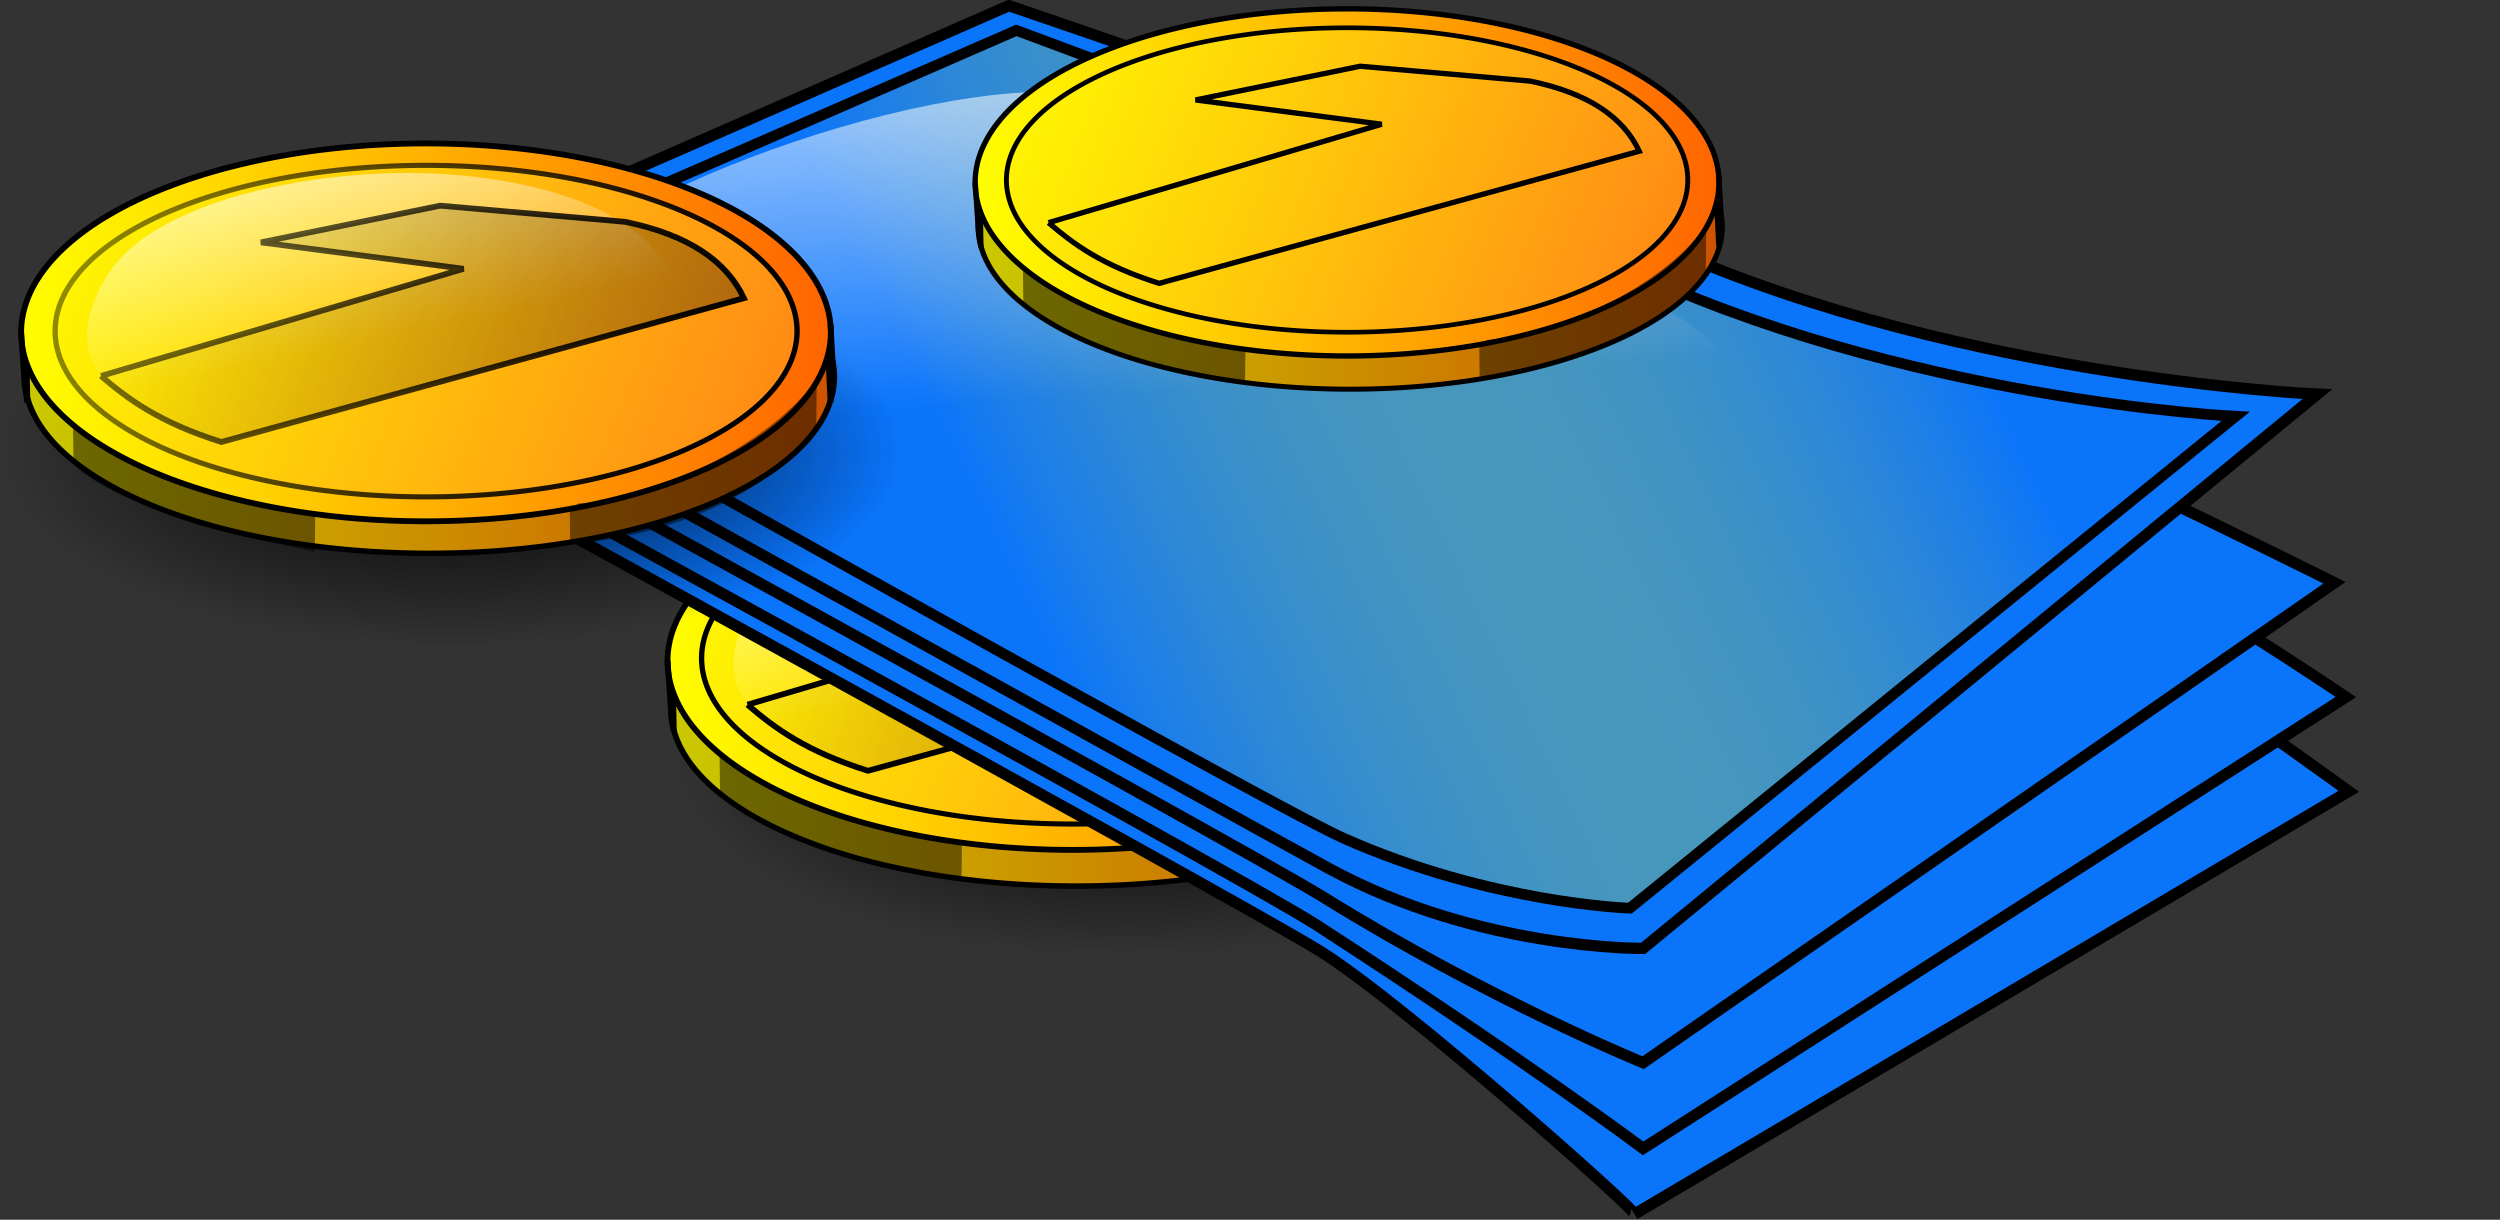 <?xml version="1.0" encoding="UTF-8"?>
<svg viewBox="0 0 246.708 120.37" xmlns="http://www.w3.org/2000/svg" xmlns:xlink="http://www.w3.org/1999/xlink">
 <rect x="0" y="0" width="246.708" height="120.37" fill="#333333" stroke="none"/>
 <defs>
  <linearGradient id="f">
   <stop offset="0"/>
   <stop stop-opacity="0" offset="1"/>
  </linearGradient>
  <linearGradient id="g">
   <stop stop-opacity=".303" offset="0"/>
   <stop stop-opacity="0" offset="1"/>
  </linearGradient>
  <linearGradient id="b">
   <stop stop-color="#fff" offset="0"/>
   <stop stop-color="#fff" stop-opacity="0" offset="1"/>
  </linearGradient>
  <linearGradient id="e" x1="146.43" x2="5.945" y1="578.08" y2="577.43" gradientUnits="userSpaceOnUse">
   <stop stop-color="#cd5200" offset="0"/>
   <stop stop-color="#caca00" offset="1"/>
  </linearGradient>
  <linearGradient id="d" x1="144.64" x2="5.929" y1="578.43" y2="579.86" gradientUnits="userSpaceOnUse">
   <stop stop-color="#f60" offset="0"/>
   <stop stop-color="#ff0" offset="1"/>
  </linearGradient>
  <linearGradient id="c" x1="140.23" x2=".966" y1="605.49" y2="551.65" gradientUnits="userSpaceOnUse">
   <stop stop-color="#ff8915" offset="0"/>
   <stop stop-color="#ff0" offset="1"/>
  </linearGradient>
  <linearGradient id="j" x1="99.697" x2="187.09" y1="46.218" y2="5.057" gradientUnits="userSpaceOnUse">
   <stop stop-color="#0a74fb" offset="0"/>
   <stop stop-color="#ff0" stop-opacity="0" offset="1"/>
  </linearGradient>
  <linearGradient id="i" x1="69.839" x2="81.112" y1="522.38" y2="575.41" gradientUnits="userSpaceOnUse" xlink:href="#b"/>
  <linearGradient id="h" x1="162.64" x2="60.352" y1="585.55" y2="555.11" gradientUnits="userSpaceOnUse" xlink:href="#g"/>
  <linearGradient id="o" x1="115.37" x2="-83.018" y1="627.11" y2="550.67" gradientUnits="userSpaceOnUse" xlink:href="#f"/>
  <linearGradient id="n" x1="205.43" x2="211.23" y1="449.68" y2="476.94" gradientUnits="userSpaceOnUse" xlink:href="#b"/>
  <linearGradient id="m" x1="253.13" x2="200.56" y1="482.14" y2="466.5" gradientUnits="userSpaceOnUse" xlink:href="#g"/>
  <linearGradient id="l" x1="248.39" x2="141.07" y1="501.65" y2="468.79" gradientUnits="userSpaceOnUse" xlink:href="#f"/>
  <linearGradient id="k" x1="105.9" x2="109.27" y1="-1.709" y2="51.856" gradientUnits="userSpaceOnUse" xlink:href="#b"/>
  <radialGradient id="a" cx="179.05" cy="512.94" r="58.841" gradientTransform="matrix(1 0 0 .361 0 328.02)" gradientUnits="userSpaceOnUse" xlink:href="#f"/>
 </defs>
 <g transform="translate(-11.133 -12.111)">
  <path transform="matrix(.757 0 0 .917 -13.333 -383.58)" d="m237.89 512.94a58.841 21.213 0 1 1 -117.68 0 58.841 21.213 0 1 1 117.68 0z" fill="url(#a)"/>
  <g transform="matrix(.574 0 0 .574 50.978 -249.16)">
   <path transform="matrix(1 0 0 .935 39.52 34.954)" d="m145.71 579.86a69.643 32.5 0 1 1 -139.29 0 69.643 32.5 0 1 1 139.29 0z" fill="url(#e)" stroke="#000"/>
   <path transform="translate(38.929 -11.071)" d="m145.71 579.86a69.643 32.5 0 1 1 -139.29 0 69.643 32.5 0 1 1 139.29 0z" fill="url(#d)" stroke="#000"/>
   <path d="m45.357 568.79 0.61 9.095 0.462 3.048-0.126-6.594" fill="none" stroke="#000"/>
   <path d="m184.61 567.49 0.505 9.218-0.505 4.041-0.379-7.955h-0.126" fill="none" stroke="#000"/>
   <path d="m54.296 584.66 0.077 6.819c6.965 7.351 30.728 12.876 41.514 15.089l0.077-6.692c-11.519-0.055-34.132-7.093-41.281-14.71" fill-opacity=".468" fill-rule="evenodd"/>
   <path d="m139.75 599.28 0.077 6.061c5.802-0.597 28.85-3.039 42.335-19.509l0.077-8.965c-8.588 12.093-29.733 21.185-40.966 21.403" fill-opacity=".468" fill-rule="evenodd"/>
   <path transform="matrix(.916 0 0 .877 45.323 59.805)" d="m145.71 579.86a69.643 32.5 0 1 1 -139.29 0 69.643 32.5 0 1 1 139.29 0z" fill="url(#c)" stroke="#000"/>
   <path d="m145.46 576.58c9.596-9.596 16.162-15.152 7.071-23.739s-29.294-12.627-48.992-11.112-36.871 7.576-42.931 16.668-4.546 16.162 1.01 20.203 13.132 4.546 13.132 4.546" fill="url(#i)" fill-rule="evenodd"/>
   <path d="m59.094 576.33c4.692 4.034 10.043 7.994 20.708 11.364l89.904-24.749c-2.969-6.302-9.409-10.868-20.456-13.132l-31.82-2.778-30.81 6.313 34.85 4.546-62.377 18.435" fill="url(#h)" fill-rule="evenodd" stroke="#000"/>
  </g>
  <path transform="matrix(.981 -.327 .335 1.404 -147.66 -568.8)" d="m237.89 512.94a58.841 21.213 0 1 1 -117.68 0 58.841 21.213 0 1 1 117.68 0z" fill="url(#a)"/>
  <path d="m41.621 50.729s92.02 50.388 99.801 55.257c8.289 5.187 31.347 25.714 31.012 25.937l70.481-41.725s-60.895-43.98-71.608-47.927-61.459-21.426-61.459-21.426l-68.225 29.884z" fill="#0a74fb" fill-rule="evenodd" stroke="#000" stroke-width="1.116"/>
  <path d="m41.339 48.191s92.1 50.262 99.801 55.257c20.862 13.532 32.139 21.99 32.139 21.99l69.353-44.544s-34.958-23.682-71.608-41.161c-10.305-4.915-61.459-21.426-61.459-21.426l-68.225 29.884z" fill="#0a74fb" fill-rule="evenodd" stroke="#000" stroke-width="1.116"/>
  <path d="m41.902 45.372s92.002 50.416 99.801 55.257c16.352 10.149 31.575 16.352 31.575 16.352l68.225-47.363s-36.086-18.043-69.917-32.703c-10.476-4.54-61.459-21.426-61.459-21.426l-68.225 29.884z" fill="#0a74fb" fill-rule="evenodd" stroke="#000" stroke-width="1.116"/>
  <path d="m42.466 42.553s91.738 50.87 99.801 55.257c14.85 8.081 31.012 7.894 31.012 7.894l66.534-54.693s-37.778-1.692-67.098-15.788c-10.29-4.947-62.023-22.554-62.023-22.554l-68.225 29.884z" fill="#0a74fb" fill-rule="evenodd" stroke="#000" stroke-width="1.116"/>
  <path d="m48.922 42.348s86.782 48.911 94.742 52.456c14.591 6.497 28.312 6.93 28.312 6.93l59.778-48.537s-33.043-1.606-60.877-14.987c-9.768-4.696-59.443-23.102-59.443-23.102l-62.511 27.241z" fill="url(#j)" fill-rule="evenodd" stroke="#000" stroke-width="1.06"/>
  <path d="m107.03 56.367c-7.894 0-46.799-3.947-44.544-13.532s39.469-23.682 55.821-21.426 66.534 20.298 64.842 29.884 2.819 3.383 2.819 3.383" fill="url(#k)" fill-rule="evenodd"/>
  <path transform="matrix(.757 0 0 .917 -79.867 -414.03)" d="m237.89 512.94a58.841 21.213 0 1 1 -117.68 0 58.841 21.213 0 1 1 117.68 0z" fill="url(#a)"/>
  <g transform="matrix(1.116 0 0 1.116 -202 -483.58)">
   <path transform="matrix(.514 0 0 .48 189.85 199.16)" d="m145.71 579.86a69.643 32.5 0 1 1 -139.29 0 69.643 32.5 0 1 1 139.29 0z" fill="url(#e)" stroke="#000"/>
   <path transform="matrix(.514 0 0 .514 189.55 175.51)" d="m145.71 579.86a69.643 32.5 0 1 1 -139.29 0 69.643 32.5 0 1 1 139.29 0z" fill="url(#d)" stroke="#000"/>
   <path d="m192.85 473.53 0.313 4.674 0.237 1.567-0.065-3.389" fill="none" stroke="#000" stroke-width=".514"/>
   <path d="m264.42 472.86 0.26 4.737-0.26 2.077-0.195-4.088h-0.065" fill="none" stroke="#000" stroke-width=".514"/>
   <path d="m197.44 481.69 0.04 3.504c3.58 3.778 15.793 6.618 21.336 7.755l0.04-3.439c-5.92-0.028-17.543-3.646-21.217-7.561" fill-opacity=".468" fill-rule="evenodd"/>
   <path d="m241.36 489.2 0.04 3.115c2.982-0.307 14.828-1.562 21.758-10.027l0.04-4.608c-4.414 6.215-15.281 10.888-21.055 11" fill-opacity=".468" fill-rule="evenodd"/>
   <path transform="matrix(.471 0 0 .451 192.83 211.93)" d="m145.71 579.86a69.643 32.5 0 1 1 -139.29 0 69.643 32.5 0 1 1 139.29 0z" fill="url(#c)" stroke="url(#o)"/>
   <path d="m244.3 477.54c4.932-4.932 8.307-7.788 3.634-12.201s-15.056-6.49-25.18-5.711-18.95 3.894-22.065 8.566-2.336 8.307 0.519 10.384 6.749 2.336 6.749 2.336" fill="url(#n)" fill-rule="evenodd"/>
   <path d="m199.91 477.41c2.412 2.073 5.162 4.109 10.643 5.841l46.207-12.72c-1.526-3.239-4.836-5.586-10.513-6.749l-16.354-1.428-15.835 3.245 17.912 2.336-32.059 9.475" fill="url(#m)" fill-rule="evenodd" stroke="url(#l)" stroke-width=".514"/>
  </g>
  <path transform="matrix(.757 0 0 .917 13.732 -434.89)" d="m237.89 512.94a58.841 21.213 0 1 1 -117.68 0 58.841 21.213 0 1 1 117.68 0z" fill="url(#a)"/>
  <g transform="matrix(.527 0 0 .527 83.465 -269.64)">
   <path transform="matrix(1 0 0 .935 39.52 34.954)" d="m145.71 579.86a69.643 32.5 0 1 1 -139.29 0 69.643 32.5 0 1 1 139.29 0z" fill="url(#e)" stroke="#000"/>
   <path transform="translate(38.929 -11.071)" d="m145.71 579.86a69.643 32.5 0 1 1 -139.29 0 69.643 32.5 0 1 1 139.29 0z" fill="url(#d)" stroke="#000"/>
   <path d="m45.357 568.79 0.61 9.095 0.462 3.048-0.126-6.594" fill="none" stroke="#000"/>
   <path d="m184.61 567.49 0.505 9.218-0.505 4.041-0.379-7.955h-0.126" fill="none" stroke="#000"/>
   <path d="m54.296 584.66 0.077 6.819c6.965 7.351 30.728 12.876 41.514 15.089l0.077-6.692c-11.519-0.055-34.132-7.093-41.281-14.71" fill-opacity=".468" fill-rule="evenodd"/>
   <path d="m139.75 599.28 0.077 6.061c5.802-0.597 28.85-3.039 42.335-19.509l0.077-8.965c-8.588 12.093-29.733 21.185-40.966 21.403" fill-opacity=".468" fill-rule="evenodd"/>
   <path transform="matrix(.916 0 0 .877 45.323 59.805)" d="m145.71 579.86a69.643 32.5 0 1 1 -139.29 0 69.643 32.5 0 1 1 139.29 0z" fill="url(#c)" stroke="#000"/>
   <path d="m145.46 576.58c9.596-9.596 16.162-15.152 7.071-23.739s-29.294-12.627-48.992-11.112-36.871 7.576-42.931 16.668-4.546 16.162 1.01 20.203 13.132 4.546 13.132 4.546" fill="url(#i)" fill-rule="evenodd"/>
   <path d="m59.094 576.33c4.692 4.034 10.043 7.994 20.708 11.364l89.904-24.749c-2.969-6.302-9.409-10.868-20.456-13.132l-31.82-2.778-30.81 6.313 34.85 4.546-62.377 18.435" fill="url(#h)" fill-rule="evenodd" stroke="#000"/>
  </g>
 </g>
</svg>

